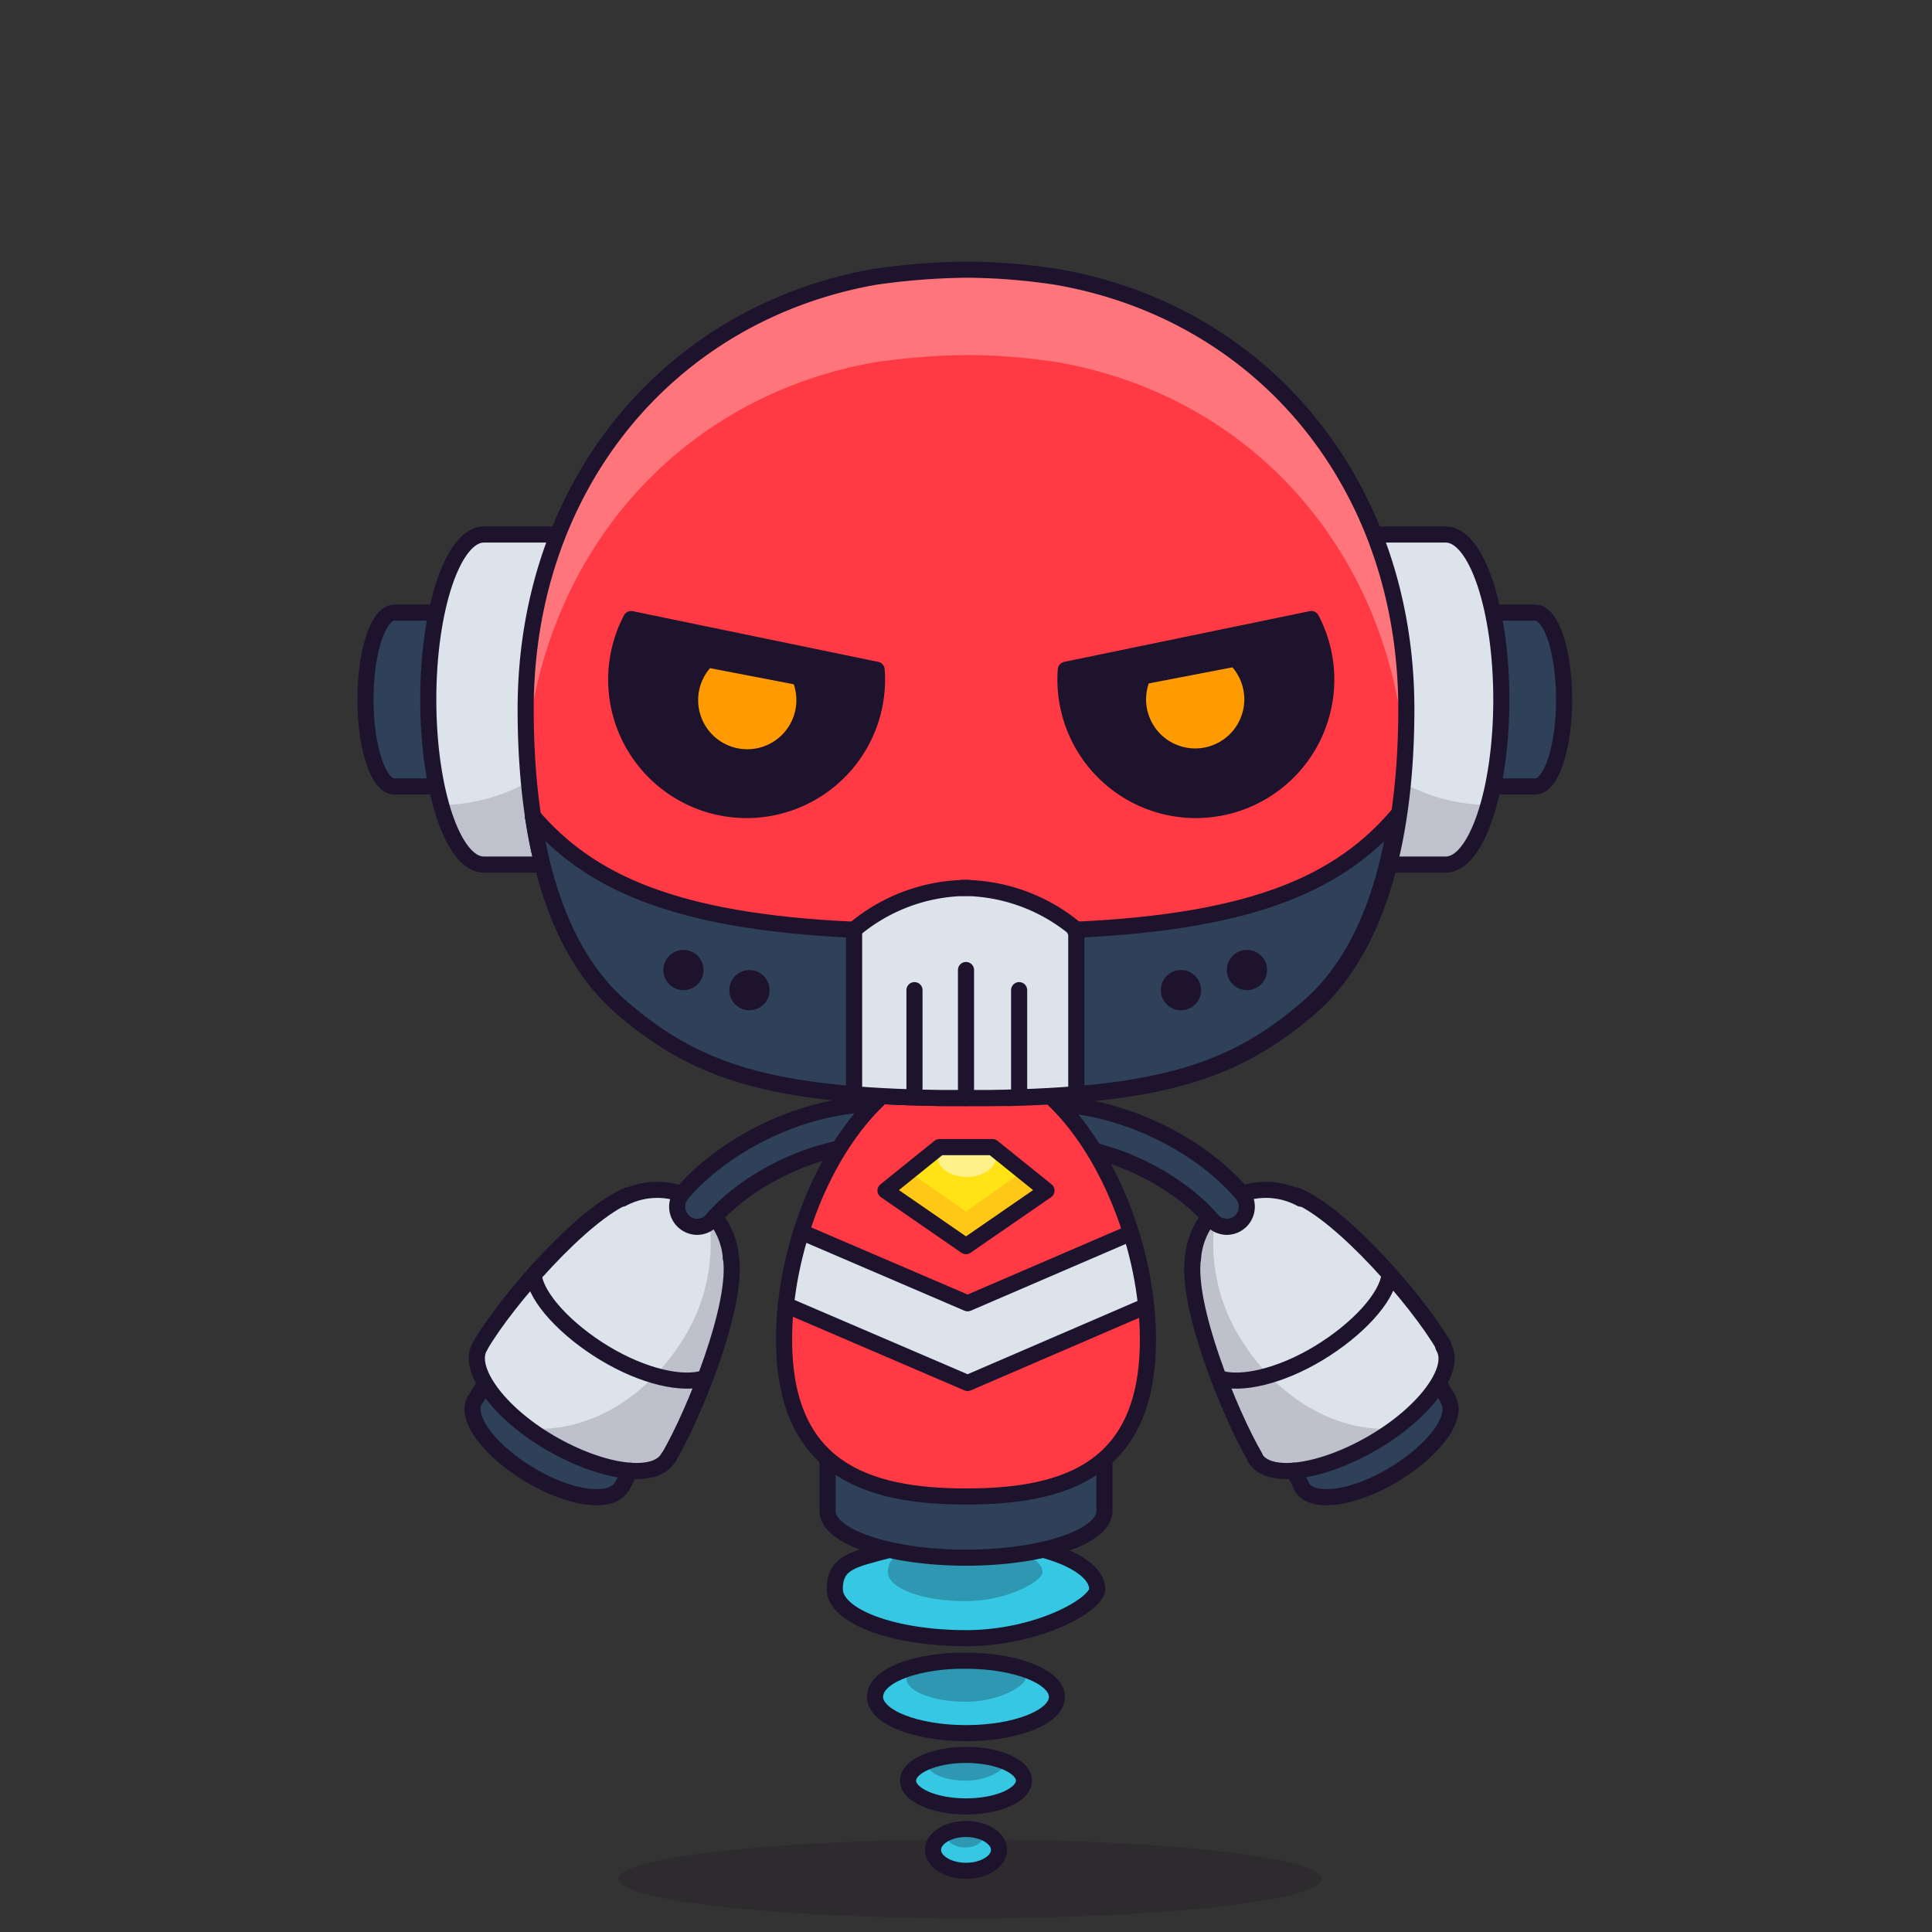 <svg xmlns="http://www.w3.org/2000/svg" viewBox="0 0 240 240"><rect x="0" y="0" width="240" height="240" fill="#333333" stroke="none"/><ellipse cx="120.5" cy="233.4" rx="43.7" ry="4.9" style="fill:#180621;opacity:.15"/><g><path d="M129.9 192.6c3.9 1.1 6.4 2.9 6.4 4.8s-7.3 6.1-16.3 6.1-16.3-2.7-16.3-6.1 2.5-3.7 6.5-4.8" style="fill:#36c8e3"/><ellipse cx="120" cy="229.8" rx="4.1" ry="2.6" style="fill:#36c8e3"/><ellipse cx="120" cy="221.2" rx="7.2" ry="3.2" style="fill:#36c8e3"/><path d="M118.9 206.3h1.1c6.2 0 11.3 2 11.3 4.5s-5.1 4.5-11.3 4.5-11.3-2-11.3-4.5 4.5-4.3 10.2-4.5" style="fill:#36c8e3"/><path d="M125.8 192.5c2.3.7 3.7 1.7 3.7 2.8s-4.3 3.6-9.6 3.6-9.6-1.6-9.6-3.6 1.5-2.2 3.8-2.8M124.5 206.2c1.8.5 2.9 1.4 2.9 2.3s-3.3 2.9-7.4 2.9-7.4-1.3-7.4-2.9 1.1-1.8 2.9-2.3M122.9 217.8c1.1.4 1.8.9 1.8 1.5s-2.1 1.9-4.7 1.9-4.7-.9-4.7-1.9.7-1.2 1.9-1.5M121.3 227.1a1.3 1.3 0 0 1 .8 1.1c0 .7-1 1.3-2.2 1.3s-2.2-.6-2.2-1.3a1.3 1.3 0 0 1 .9-1.1" style="fill:#180621;opacity:.25"/><path d="M137.2 180.3h-34.4v7.4c0 3.2 7.7 5.8 17.2 5.8s17.2-2.6 17.2-5.8Z" style="fill:#2e4159"/><path d="M129.9 192.6c3.9 1.1 6.4 2.9 6.4 4.8s-7.3 6.1-16.3 6.1-16.3-2.7-16.3-6.1 2.5-3.7 6.5-4.8M118.9 206.3h1.1c6.2 0 11.3 2 11.3 4.5s-5.1 4.5-11.3 4.5-11.3-2-11.3-4.5 4.5-4.3 10.2-4.5" style="fill:none;stroke:#1d132d;stroke-linecap:round;stroke-linejoin:round;stroke-width:2px"/><ellipse cx="120" cy="221.2" rx="7.2" ry="3.2" style="fill:none;stroke:#1d132d;stroke-linecap:round;stroke-linejoin:round;stroke-width:2px"/><ellipse cx="120" cy="229.8" rx="4.1" ry="2.6" style="fill:none;stroke:#1d132d;stroke-linecap:round;stroke-linejoin:round;stroke-width:2px"/><path d="M137.2 180.3h-34.4v7.4c0 3.2 7.7 5.8 17.2 5.8s17.2-2.6 17.2-5.8Z" style="fill:none;stroke:#1d132d;stroke-miterlimit:10;stroke-width:2px"/></g><g><path d="m160.8 182.9 1 1.9c1.3 2.2 6.4 1.5 11.4-1.5s8.1-7.1 6.8-9.3l-1.1-1.8" style="fill:#2e4159"/><path d="M161.7 149a9.2 9.2 0 0 0-13.5 7.4c-.8 6 4.5 19.3 7.7 24.8h.1c1.6 2.8 8.2 1.9 14.7-1.9s10.4-9.2 8.7-11.9h-.1c-3.2-5.5-12.7-16.4-18.3-18.6" style="fill:#dce3ea"/><path d="M156.8 170.8c6.6-2.3 15.4-6.3 15.2-13a65.7 65.7 0 0 1 7.4 9.5h.1c1.6 2.8-2.3 8.1-8.7 11.9s-13 4.7-14.7 1.9h-.1a70.3 70.3 0 0 1-4.9-10.8c1.7 1.4 3.8 1.1 5.7.5Z" style="fill:#dce3ea"/><path d="m78.2 182.9-1 1.9c-1.3 2.2-6.4 1.5-11.4-1.5s-8.1-7.1-6.8-9.3l1.1-1.8" style="fill:#2e4159"/><path d="M77.2 149a9.2 9.2 0 0 1 13.5 7.4c.8 6-4.5 19.3-7.7 24.8h-.1c-1.6 2.8-8.2 1.9-14.7-1.9s-10.4-9.2-8.7-11.9h.1c3.2-5.5 12.7-16.4 18.3-18.6" style="fill:#dce3ea"/><path d="M82.2 170.8c-6.6-2.3-15.4-6.3-15.2-13a65.7 65.7 0 0 0-7.4 9.5h-.1c-1.6 2.8 2.3 8.1 8.7 11.9s13 4.7 14.7 1.9h.1a70.3 70.3 0 0 0 4.9-10.8c-1.7 1.4-3.8 1.1-5.7.5Z" style="fill:#dce3ea"/><path d="M90.8 156.3a9.2 9.2 0 0 0-2.9-6 22.4 22.4 0 0 1-3.6 16.9c-4.7 7.1-12.1 10.9-18.7 10.2l2.6 1.8c6.5 3.8 13 4.7 14.7 1.9h.1c3.3-5.5 8.6-18.9 7.8-24.8ZM148.2 156.3a9.2 9.2 0 0 1 2.9-6 22.4 22.4 0 0 0 3.6 16.9c4.7 7.1 12.1 10.9 18.7 10.2l-2.6 1.8c-6.5 3.8-13 4.7-14.7 1.9h-.1c-3.3-5.5-8.6-18.9-7.8-24.8Z" style="fill:#180621;opacity:.15"/><path d="M86.6 152.4a2.5 2.5 0 0 1-1.9-4.1c4.1-4.9 12.6-10.3 22.4-11.1a2.5 2.5 0 0 1 .4 5c-8.3.7-15.6 5.3-19 9.3a2.5 2.5 0 0 1-1.9.9Z" style="fill:#2e4159"/><path d="M86.6 152.4a2.5 2.5 0 0 1-1.9-4.1c4.1-4.9 12.6-10.3 22.4-11.1a2.5 2.5 0 0 1 .4 5c-8.3.7-15.6 5.3-19 9.3a2.5 2.5 0 0 1-1.9.9Z" style="fill:none;stroke:#1d132d;stroke-miterlimit:10;stroke-width:2px"/><path d="M83 181.1c-1.6 2.8-8.2 1.9-14.7-1.9S58 170 59.6 167.3h0M87.5 171.2c-2.7.9-7.6-.2-12.4-3.1s-8.5-6.9-8.8-9.7" style="fill:none;stroke:#1d132d;stroke-linecap:round;stroke-linejoin:round;stroke-width:2px"/><path d="M59.7 167.1c3.2-5.5 12.7-16.4 18.3-18.6M83.1 181c3.2-5.5 8.6-18.9 7.7-24.8" style="fill:none;stroke:#1d132d;stroke-linecap:round;stroke-linejoin:round;stroke-width:2px"/><path d="M88.8 151.2a9.2 9.2 0 0 1 2 5.1M84.3 148.2h.3M77.3 148.9a9.2 9.2 0 0 1 7-.7M77.2 184.7c-1.3 2.2-6.4 1.5-11.4-1.5s-8.1-7.1-6.8-9.3h0M59.1 173.8l1.1-1.8M77.3 184.6l1-1.9" style="fill:none;stroke:#1d132d;stroke-linecap:round;stroke-linejoin:round;stroke-width:2px"/><path d="M152.4 152.4a2.5 2.5 0 0 0 1.9-4.1c-4.1-4.9-12.6-10.3-22.4-11.1a2.5 2.5 0 0 0-.4 5c8.3.7 15.6 5.3 19 9.3a2.5 2.5 0 0 0 1.9.9Z" style="fill:#2e4159"/><path d="M152.4 152.4a2.5 2.5 0 0 0 1.9-4.1c-4.1-4.9-12.6-10.3-22.4-11.1a2.5 2.5 0 0 0-.4 5c8.3.7 15.6 5.3 19 9.3a2.5 2.5 0 0 0 1.9.9Z" style="fill:none;stroke:#1d132d;stroke-miterlimit:10;stroke-width:2px"/><path d="M155.9 181.1c1.6 2.8 8.2 1.9 14.7-1.9s10.4-9.2 8.7-11.9h0M151.4 171.2c2.7.9 7.6-.2 12.4-3.1s8.5-6.9 8.8-9.7" style="fill:none;stroke:#1d132d;stroke-linecap:round;stroke-linejoin:round;stroke-width:2px"/><path d="M179.3 167.1c-3.2-5.5-12.7-16.4-18.3-18.6M155.9 181c-3.2-5.5-8.6-18.9-7.7-24.8" style="fill:none;stroke:#1d132d;stroke-linecap:round;stroke-linejoin:round;stroke-width:2px"/><path d="M150.2 151.2a9.2 9.2 0 0 0-2 5.1M154.7 148.2h-.3M161.6 148.9a9.2 9.2 0 0 0-7-.7M161.7 184.7c1.3 2.2 6.4 1.5 11.4-1.5s8.1-7.1 6.8-9.3h0M179.9 173.8l-1.1-1.8M161.7 184.6l-1-1.9" style="fill:none;stroke:#1d132d;stroke-linecap:round;stroke-linejoin:round;stroke-width:2px"/></g><g><g style="isolation:isolate"><path d="M54.5 76.2H49c-2 0-3.6 4.8-3.6 10.8S47 97.8 49 97.8h5.3" style="fill:#2e4159"/><path d="M72.5 107.4V66.6H60.1c-3.8 0-6.9 9.1-6.9 20.4s3.1 20.4 6.9 20.4Z" style="fill:#dce3ea"/><g style="opacity:.15;mix-blend-mode:multiply"><path d="M55 100h-.2c1.3 4.6 3.2 7.5 5.3 7.5h12.4V91.3A22.9 22.9 0 0 1 55 100Z" style="fill:#180621"/></g><path d="M72.5 107.4v-41H60.1c-3.8 0-6.9 9.2-6.9 20.5s3.1 20.5 6.9 20.5Z" style="fill:none;stroke:#1d132d;stroke-miterlimit:10;stroke-width:2px"/><path d="M54.5 76.1H49c-2 0-3.6 4.8-3.6 10.8S47 97.7 49 97.7h5.3" style="fill:none;stroke:#1d132d;stroke-miterlimit:10;stroke-width:2px"/><path d="M185.2 76.2h5.5c2 0 3.6 4.8 3.6 10.8s-1.6 10.8-3.6 10.8h-5.3" style="fill:#2e4159"/><path d="M167.2 107.4V66.6h12.4c3.8 0 6.9 9.1 6.9 20.4s-3.1 20.4-6.9 20.4Z" style="fill:#dce3ea"/><g style="opacity:.15;mix-blend-mode:multiply"><path d="M184.7 100h.2c-1.3 4.6-3.2 7.5-5.3 7.5h-12.4V91.3a22.9 22.9 0 0 0 17.5 8.7Z" style="fill:#180621"/></g><path d="M167.2 107.4v-41h12.4c3.8 0 6.9 9.2 6.9 20.5s-3.1 20.5-6.9 20.5Z" style="fill:none;stroke:#1d132d;stroke-miterlimit:10;stroke-width:2px"/><path d="M185.2 76.1h5.5c2 0 3.6 4.8 3.6 10.8s-1.6 10.8-3.6 10.8h-5.3" style="fill:none;stroke:#1d132d;stroke-miterlimit:10;stroke-width:2px"/></g></g><g><path d="M125.4 136.4c19.6-.5 28.4-3.6 37.2-11.1s12.1-21.8 12.1-37.2c0-27.7-17.6-49.2-43.4-53.7a76.8 76.8 0 0 0-11.1-.9 84.7 84.7 0 0 0-11.6.9C82.9 39 65.3 60.5 65.3 88.1c0 15.4 3.2 29.6 12.1 37.2s18.2 10.8 39.5 11.1h8.5Z" style="fill:#ff3a44"/><path d="M109.2 136.5c-7 6.6-11.8 18.9-11.8 29.9 0 16 10.1 19.5 22.6 19.5s22.6-3.4 22.6-19.5c0-11.1-4.9-23.5-12-30.1" style="fill:#ff3a44"/><path d="m140.4 153.2-20.2 8.7-20.5-8.8-2.1 9 22.6 9.7 21.8-9.4" style="fill:#dce3ea"/><g style="opacity:.3"><path d="M108.7 45a84.7 84.7 0 0 1 11.6-.9 76.8 76.8 0 0 1 11.1.9c24.4 4.3 41.5 23.9 43.2 49.5q.1-2.7.1-5.5c0-27.7-17.6-49.2-43.4-53.7a76.8 76.8 0 0 0-11.1-.9 84.7 84.7 0 0 0-11.6.9c-25.7 4.5-43.4 26-43.4 53.7q0 2.8.1 5.5c1.8-25.6 19-45.2 43.4-49.5Z" style="fill:#fff"/></g><path d="M125.4 136.4c19.6-.5 28.4-3.6 37.2-11.1s12.1-21.8 12.1-37.2c0-27.7-17.6-49.2-43.4-53.7a76.8 76.8 0 0 0-11.1-.9 84.7 84.7 0 0 0-11.6.9C82.9 39 65.3 60.5 65.3 88.1c0 15.4 3.2 29.6 12.1 37.2s18.2 10.8 39.5 11.1h8.5Z" style="fill:none;stroke:#1d132d;stroke-miterlimit:10;stroke-width:2px"/><path d="M109.2 136.5c-7 6.6-11.8 18.9-11.8 29.9 0 16 10.1 19.5 22.6 19.5s22.6-3.4 22.6-19.5c0-11.1-4.9-23.5-12-30.1" style="fill:none;stroke:#1d132d;stroke-miterlimit:10;stroke-width:2px"/><path d="m120 154.8-10-6.9 6.7-5.4h6.6l6.7 5.4-10 6.9z" style="fill:#ffe315"/><path d="M116.7 143a1.8 1.8 0 0 0-.2.8c0 1.3 1.6 2.4 3.6 2.4s3.6-1.1 3.6-2.4a1.8 1.8 0 0 0-.3-1h-6.6Z" style="fill:#fff;opacity:.5"/><path d="m120 150.5-7.2-5-2.8 2.4 10 6.9 10-6.9-2.9-2.4-7.1 5z" style="fill:#ffc817"/><path d="m120 154.8-10-6.9 6.7-5.4h6.6l6.7 5.4-10 6.9zM142 162.4l-21.8 9.4-22.6-9.7" style="fill:none;stroke:#1d132d;stroke-linecap:round;stroke-linejoin:round;stroke-width:2px"/><path d="m140.4 153.2-20.2 8.7-20.5-8.8" style="fill:none;stroke:#1d132d;stroke-linecap:round;stroke-linejoin:round;stroke-width:2px"/></g><g><path d="M106.1 135.8v-20.4h.1a22 22 0 0 1 14.1-5.1s.8 19.5.8 26.5" style="fill:#dce3ea"/><path d="m106.6 121.3-.2-2c-.7-1.6-.8-3.1-.2-4.1h-.2a135.3 135.3 0 0 1-21.5-2.7c-6.9-1.5-14.1-5-17.9-11.2h-.4c1.5 10 4.9 18.6 11.2 23.9s14.9 9.6 29 10.7c0-5 .1-9.8.2-14.6Z" style="fill:#2e4159"/><path d="M133.7 136.1v-20.4h-.1a22 22 0 0 0-14.1-5.1s-.8 19.5-.8 26.5" style="fill:#dce3ea"/><path d="m133.2 121.6.2-2c.7-1.6.8-3.1.2-4.1h.2a135.3 135.3 0 0 0 21.5-2.7c6.9-1.5 14.1-5 17.9-11.2h.4c-1.5 10-4.9 18.6-11.2 23.9s-14.9 9.6-29 10.7c0-5-.1-9.8-.2-14.6Z" style="fill:#2e4159"/><circle cx="93.1" cy="123" r="2.5" style="fill:#1d132d"/><circle cx="84.9" cy="120.5" r="2.5" style="fill:#1d132d"/><path d="M66.2 101.4c6.9 8 17.3 13.1 40 14.1" style="fill:none;stroke:#1d132d;stroke-linecap:round;stroke-linejoin:round;stroke-width:2px"/><path d="M66.2 101.4c1.5 10 4.9 18.6 11.2 23.9 9.1 7.8 18.2 10.8 39.5 11.1h3.1" style="fill:none;stroke:#1d132d;stroke-miterlimit:10;stroke-width:2px"/><path d="M106.1 135.8v-20.4h.1a22 22 0 0 1 14.1-5.1" style="fill:none;stroke:#1d132d;stroke-linecap:round;stroke-linejoin:round;stroke-width:2px"/><circle cx="146.7" cy="123" r="2.5" style="fill:#1d132d"/><circle cx="154.9" cy="120.5" r="2.5" style="fill:#1d132d"/><path d="M173.5 101.4c-6.9 8-17.3 13.1-40 14.1" style="fill:none;stroke:#1d132d;stroke-linecap:round;stroke-linejoin:round;stroke-width:2px"/><path d="M173.5 101.4c-1.5 10-4.9 18.6-11.2 23.9-9.1 7.8-18.2 10.8-39.5 11.1h-3.1" style="fill:none;stroke:#1d132d;stroke-miterlimit:10;stroke-width:2px"/><path d="M133.7 135.8v-20.4h-.1a22 22 0 0 0-14.1-5.1M113.6 136v-13M120 136v-15.5M126.6 136v-13" style="fill:none;stroke:#1d132d;stroke-linecap:round;stroke-linejoin:round;stroke-width:2px"/></g><g><path d="M78.4 76.9a16.2 16.2 0 1 0 30.5 6.3Z" style="fill:#1d132d"/><path d="M78.4 76.9a16.2 16.2 0 1 0 30.5 6.3Z" style="fill:none;stroke:#1d132d;stroke-linecap:round;stroke-linejoin:round;stroke-width:2px"/><path d="M88.2 83a6.1 6.1 0 1 0 10.4 2Z" style="fill:#ff9a00"/><path d="M162.9 76.9a16.2 16.2 0 1 1-30.5 6.3Z" style="fill:#1d132d"/><path d="M162.9 76.9a16.2 16.2 0 1 1-30.5 6.3Z" style="fill:none;stroke:#1d132d;stroke-linecap:round;stroke-linejoin:round;stroke-width:2px"/><path d="M153.1 82.9a6.1 6.1 0 1 1-10.4 2Z" style="fill:#ff9a00"/></g></svg>